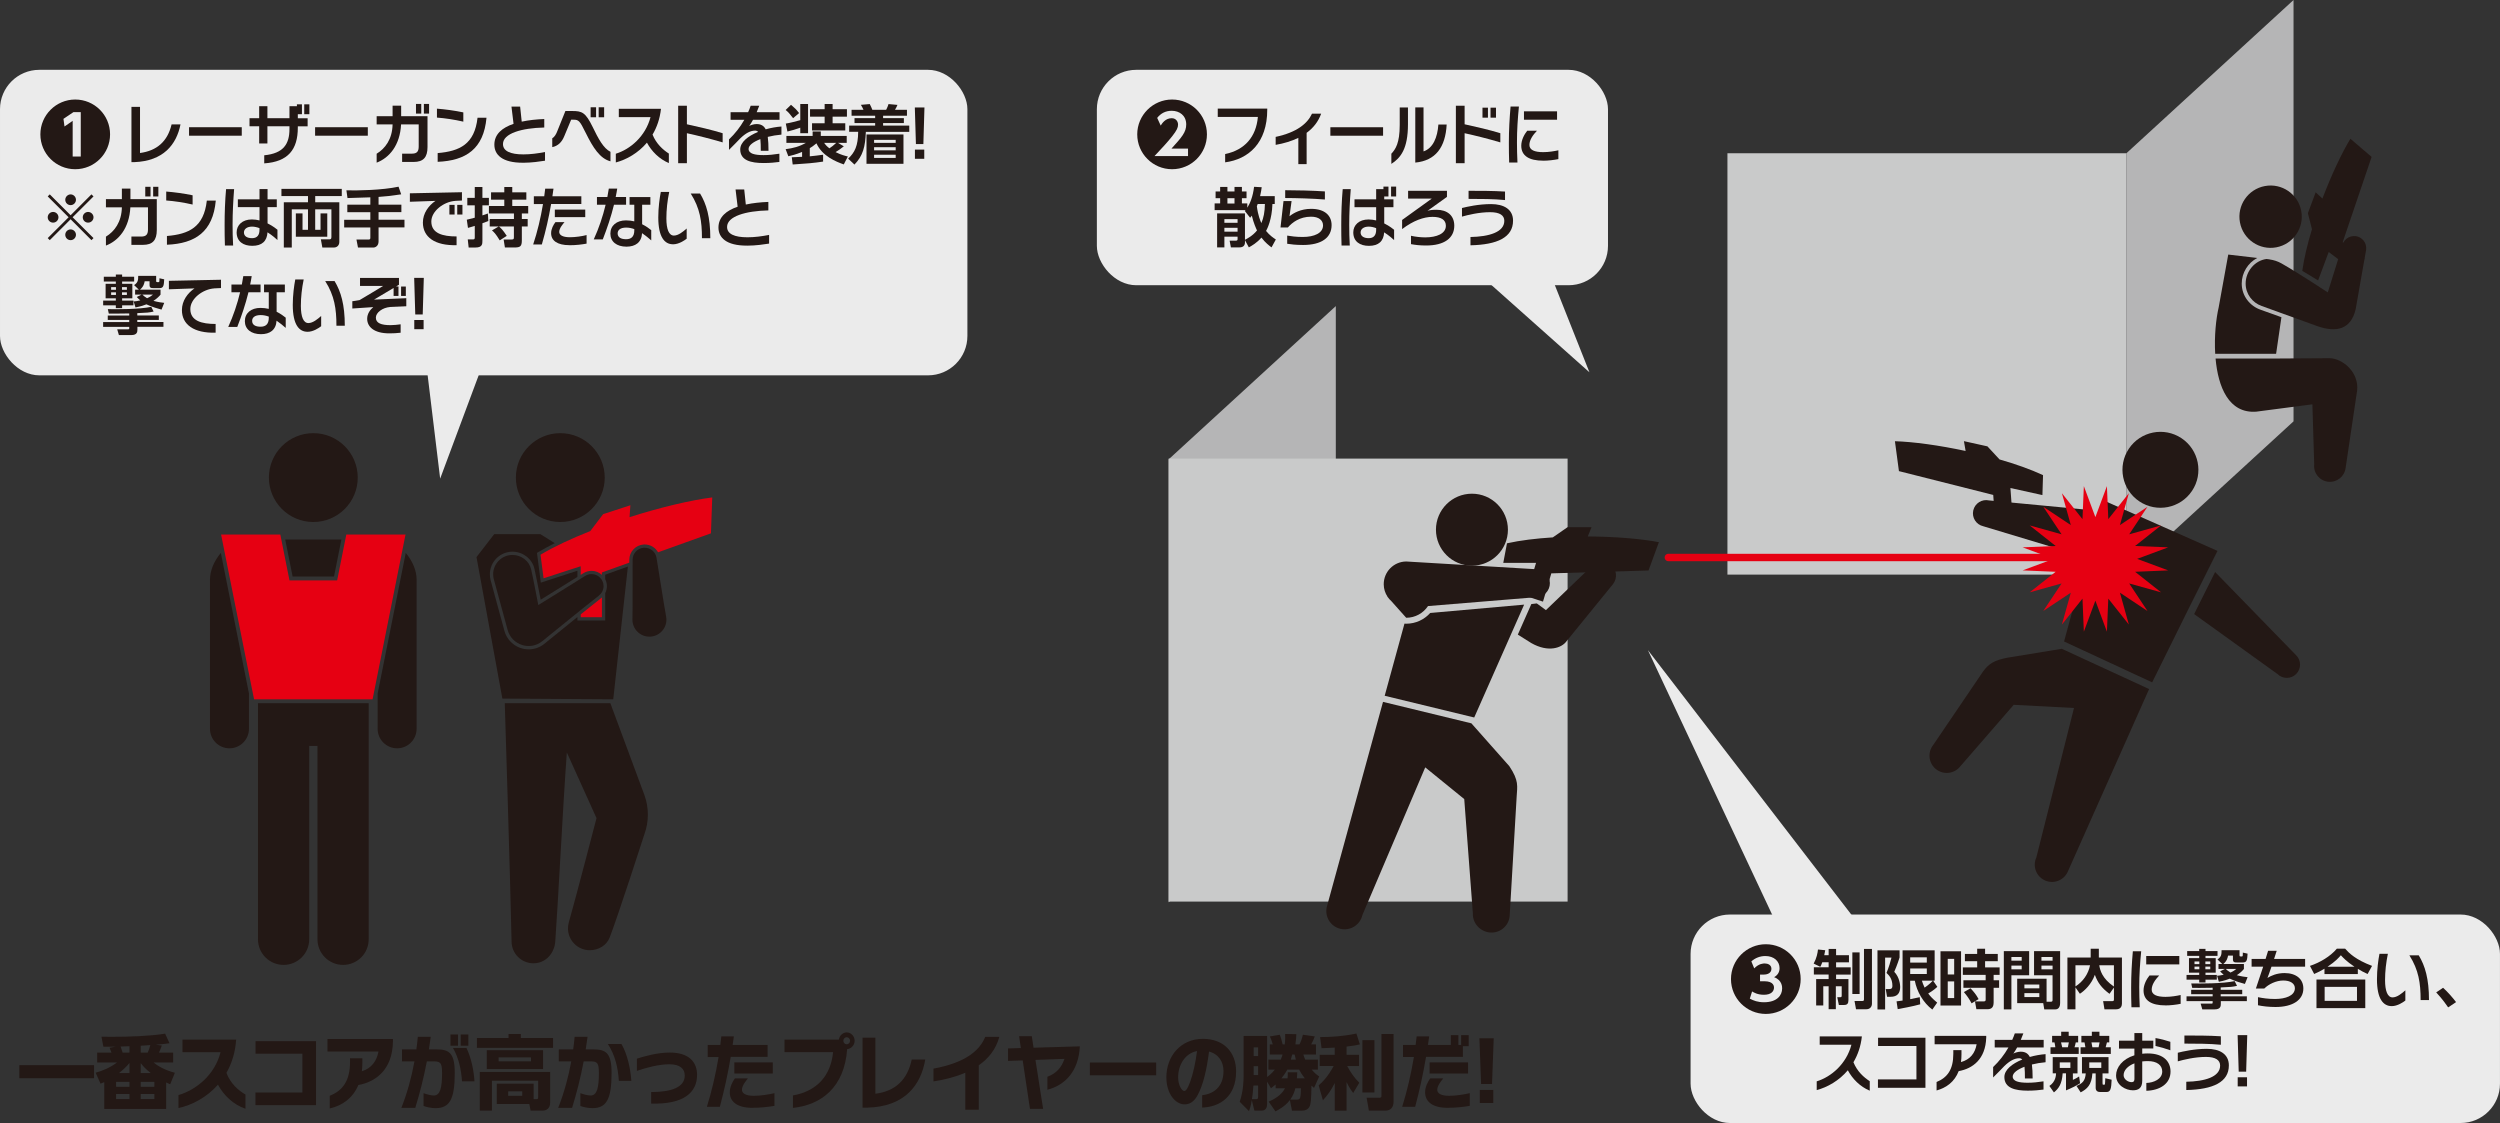 <?xml version="1.0" encoding="UTF-8"?><svg xmlns="http://www.w3.org/2000/svg" viewBox="0 0 1010.08 453.73"><rect x="0" y="0" width="1010.08" height="453.73" fill="#333333" stroke="none"/><defs><style>.cls-1{opacity:.9;}.cls-2{fill:#fff;}.cls-3{fill:#e60012;}.cls-4{isolation:isolate;}.cls-5{fill:#231815;}.cls-6{fill:#b5b5b6;}.cls-7{fill:#c9caca;}.cls-8{mix-blend-mode:multiply;}.cls-9{fill:none;stroke:#e60012;stroke-linecap:round;stroke-miterlimit:10;stroke-width:2.99px;}</style></defs><g class="cls-4"><g id="_レイヤー_2"><g id="elements"><g class="cls-1"><rect class="cls-2" x="0" y="28.21" width="390.86" height="123.44" rx="15.9" ry="15.9" transform="translate(390.86 179.86) rotate(-180)"/><polyline class="cls-2" points="169.43 123.98 177.84 193.38 204.67 121.38"/></g><path class="cls-5" d="M44.47,54.29c0,7.78-6.3,14.08-14.08,14.08s-14.08-6.3-14.08-14.08,6.36-14.08,14.08-14.08,14.08,6.21,14.08,14.08ZM25.64,48.02l.42,3.09,3.3-2.29v14.43h3.27v-17.94h-2.97l-4.01,2.7Z"/><path class="cls-5" d="M54.27,65.51h-1.16v-22.32h3.46v18.63c6.79-.91,11.13-4.65,12.76-11.56h3.6c-1.63,8.18-6.94,14.81-18.66,15.25Z"/><path class="cls-5" d="M76.38,54.83v-3.43h21.3v3.43h-21.3Z"/><path class="cls-5" d="M120.33,51.02v.52c0,8.96-3.99,13.82-13.57,14.47v-3.27c7.82-.75,10.19-4.6,10.19-10.6v-1.12h-8.91v6.94h-3.33v-6.94h-3.9v-3.25h3.9v-4.86h3.33v4.86h8.91v-4.86h3.01v-.75h2.03v3.98h-1.66v1.64h3.96v3.25h-3.96ZM122.92,46.13v-3.98h2.08v3.98h-2.08Z"/><path class="cls-5" d="M127.31,54.83v-3.43h21.3v3.43h-21.3Z"/><path class="cls-5" d="M167.12,65.43h-4.65v-3.35h3.94c2.04,0,2.76-.86,2.76-2.91v-8.91h-7.12c-.44,8.47-4.74,13.48-9.87,15.46v-3.61c3.43-2.08,6.32-5.87,6.44-11.85h-6.44v-3.3h6.44v-4.26h3.46v4.26h10.65v12.47c0,4.13-1.68,6-5.6,6ZM168.07,45.9v-3.92h2.13v3.92h-2.13ZM171.26,45.9v-3.92h2.1v3.92h-2.1Z"/><path class="cls-5" d="M176.54,47.51v-3.61c3.28.26,7.2.78,10.66,1.51v3.74c-3.5-.81-7.33-1.4-10.66-1.64ZM176.83,65.38v-3.53c8.9-.75,14.92-3.58,16.11-14.29h3.62c-1.13,12.55-8.24,17.35-19.73,17.82Z"/><path class="cls-5" d="M211.36,65.75c-8.51.05-11.62-3.27-11.62-7.3,0-4.29,3.23-6.88,7.75-8.42-.25-2.03-.84-6.96-.84-6.96h3.5s.37,3.79.64,6.08c2.86-.62,6.02-.94,9.11-1.06v3.43c-9.16.21-16.68,2.39-16.68,6.68,0,2.86,3.04,4.18,8.24,4.18,2.86,0,5.82-.39,8.74-.96v3.51c-2.2.34-5.28.81-8.84.83Z"/><path class="cls-5" d="M236.58,53.56c-2.34-4.81-2.81-5.2-4.91-5.2h-.91l-2.79,6.7c-.94,2.31-2.47,3.9-4.84,4.39v-3.58c.94-.55,1.58-1.64,2.1-3.04l3.21-7.98h2.71c4.02,0,5.4.52,8.3,6.44,2.28,4.73,4.39,8.68,7.2,10.05v3.84c-4.23-1.12-7-5.4-10.07-11.64ZM238.63,47.38v-4.03h2.21v4.03h-2.21ZM241.88,47.38v-4.03h2.21v4.03h-2.21Z"/><path class="cls-5" d="M261.38,57.64c-3.56,4.21-8.25,6.86-12.57,8v-3.53c5.83-1.79,11.98-6.99,14.02-14.78h-12.81v-3.38h17.04c-.44,4.05-1.68,7.53-3.41,10.44,1.51,3.72,4.17,6.1,6.59,7.66v3.84c-3.93-1.66-6.96-4.73-8.86-8.26Z"/><path class="cls-5" d="M277.53,53.82v12.13h-3.53v-23.22h3.53v7.48c4.99,1.09,9.8,2.21,14.44,3.61v3.71c-5.01-1.48-9.85-2.7-14.44-3.71Z"/><path class="cls-5" d="M310.2,55.3c.2,1.51.3,3.38.3,5.64h-3.12c0-1.87-.03-3.46-.17-4.73-2.84,1.09-4.76,2.49-4.76,3.97,0,1.92,2.52,2.49,6.05,2.49,2.05,0,4.13-.21,6.4-.57v3.33c-1.75.23-3.85.44-6.37.44-5.11,0-9.45-1.04-9.45-5.51,0-2.91,3.13-5.4,7.23-7.07-.32-.34-.72-.52-1.21-.52-1.9,0-3.85,1.04-6.04,3.17-1.01,1.01-2.64,2.81-4.52,4.6v-4.21c2.42-2.31,4.52-4.96,6.19-7.92h-5.55v-3.07h7.08c.39-.83.74-1.71,1.04-2.62h3.46c-.35.94-.69,1.82-1.04,2.62h9.24v3.07h-10.72c-.49.91-1.01,1.74-1.53,2.49.44-.29,1.85-.78,2.94-.78,1.78,0,2.96.65,3.71,2.13,2.1-.6,4.3-.99,6.37-1.14v3.27c-1.9.16-3.8.49-5.5.91Z"/><path class="cls-5" d="M319.91,63.54c1.38-.05,2.62-.08,4.16-.18v-1.97c-2.57,1.07-4.42,1.48-5.56,1.74l-1.09-2.86c3.07-.39,5.59-1.06,8.18-2.55h-7.87v-2.81h10.6v-1.79h3.3v1.79h10.47v2.81h-3.51l2.34,1.4c-1.17.91-1.97,1.53-3.33,2.34,2.31,1.14,3.95,1.53,4.96,1.77l-1.64,3.2c-3.07-1.07-8.73-3.33-11.04-8.52-1.12.96-1.95,1.51-2.7,1.95v3.3c1.77-.16,3.51-.39,5.38-.65v2.78c-4.05.6-6.31.78-12.29,1.17l-.36-2.91ZM319.59,42.34c1.87,1.61,2.03,1.77,3.27,3.35l-2.42,2.05c-1.43-1.87-1.95-2.44-3.01-3.3l2.16-2.1ZM323.34,51.59c-1.79.62-3.43,1.17-5.2,1.56l-.65-3.22c1.51-.21,4.13-.91,5.85-1.38v-6.52h3.14v11.79h-3.14v-2.23ZM333.18,42.03h3.22v2.08h5.79v3.04h-5.79v2.65h5.12v2.91h-13.43v-2.91h5.09v-2.65h-5.9v-3.04h5.9v-2.08ZM332.97,57.72c.34.52.91,1.25,2.13,2.21.96-.6,1.66-1.2,2.78-2.21h-4.91Z"/><path class="cls-5" d="M367.39,53.27h-17.56c-.23,6-1.14,9.64-4.6,13.22l-2.55-2.39c2.65-2.47,4-5.12,4.05-10.84h-3.64v-2.52h10.5v-1.02h-8.34v-2h8.34v-.96h-9.53v-2.41h4.81c-.31-.7-.39-.86-1.04-2l3.58-.31c.36.68.86,1.79,1.04,2.31h5.58c.49-.86.88-2.03.96-2.31l3.61.34c-.42.96-.47,1.12-.99,1.97h4.83v2.41h-9.64v.96h8.39v2h-8.39v1.02h10.57v2.52ZM365.03,66.19h-14.94v-11.87h14.94v11.87ZM361.89,56.5h-8.73v1.22h8.73v-1.22ZM361.89,59.46h-8.73v1.28h8.73v-1.28ZM361.89,62.52h-8.73v1.28h8.73v-1.28Z"/><path class="cls-5" d="M373.51,43.43l-.44,14.78h-3.01l-.44-14.78h3.9ZM369.66,60.45h3.77v3.71h-3.77v-3.71Z"/><path class="cls-5" d="M20.11,97.03l-.83-.83,8.44-8.42-8.44-8.42.83-.83,8.42,8.44,8.42-8.44.83.83-8.44,8.42,8.44,8.42-.83.83-8.42-8.44-8.42,8.44ZM23.62,87.79c0,1.17-.96,2.16-2.16,2.16s-2.18-.96-2.18-2.16.99-2.16,2.18-2.16,2.16.99,2.16,2.16ZM30.69,80.72c0,1.14-.94,2.16-2.16,2.16s-2.16-.99-2.16-2.16.99-2.18,2.16-2.18,2.16.99,2.16,2.18ZM30.69,94.85c0,1.17-.94,2.18-2.16,2.18s-2.16-.99-2.16-2.18.99-2.16,2.16-2.16,2.16.99,2.16,2.16ZM37.78,87.79c0,1.17-.96,2.16-2.18,2.16s-2.16-.96-2.16-2.16.99-2.16,2.16-2.16,2.18.99,2.18,2.16Z"/><path class="cls-5" d="M57.74,98.93h-4.65v-3.35h3.94c2.04,0,2.76-.86,2.76-2.91v-8.91h-7.12c-.44,8.47-4.74,13.48-9.87,15.46v-3.61c3.43-2.08,6.32-5.87,6.44-11.85h-6.44v-3.3h6.44v-4.26h3.46v4.26h10.65v12.47c0,4.13-1.68,6-5.6,6ZM58.69,79.39v-3.92h2.13v3.92h-2.13ZM61.88,79.39v-3.92h2.1v3.92h-2.1Z"/><path class="cls-5" d="M67.16,81v-3.61c3.28.26,7.2.78,10.66,1.51v3.74c-3.5-.81-7.33-1.4-10.66-1.64ZM67.45,98.88v-3.53c8.9-.75,14.92-3.58,16.11-14.29h3.62c-1.13,12.55-8.24,17.35-19.73,17.82Z"/><path class="cls-5" d="M93.97,90.88c0,2.68.05,5.38.22,8.31h-3.32c-.1-2.75-.12-5.51-.12-8.26,0-5.04.17-9.72.59-14.52h3.25c-.37,4.83-.62,9.48-.62,14.47ZM108.08,93.86c-.2,3.56-2.24,5.46-6.14,5.46-3.59,0-6.33-1.69-6.33-5.46,0-2.91,2.32-5.2,6.15-5.2,1.09,0,2.13.16,3.09.39v-5.35h-8.75v-3.17h8.75v-4.13h3.25v4.13h3.73v3.17h-3.73v6.55c2.17,1.06,3.68,2.31,4,2.57v4.16c-.49-.47-2.05-1.87-4.02-3.12ZM104.85,92.18c-1.01-.39-2.05-.62-3.02-.62-2.03,0-3.27.99-3.27,2.36,0,1.61,1.44,2.31,3.29,2.31,2.03,0,2.99-1.22,2.99-3.33v-.73Z"/><path class="cls-5" d="M113.72,76.3h24.37v2.93h-10.73v2.5h9.74v16.05c0,1.14-.75,2.23-2.18,2.23h-4.68l-.6-3.3h3.43c.52,0,.83-.18.83-.91v-11.22h-6.55v8.26h2.16v-6.63h2.72v9.43h-12.7v-9.43h2.7v6.63h2.21v-8.26h-6.55v15.43h-3.22v-18.29h9.77v-2.5h-10.73v-2.93Z"/><path class="cls-5" d="M149.62,79.73c-1.33.03-7.77.26-9.22.29l-.44-3.11c4.65.1,14.39-.05,21.07-1.48l1.06,3.09c-3.74.57-6.42.88-9.14,1.04v3.12h9.22v3.04h-9.22v3.07h10.47v3.09h-10.47v5.67c0,1.82-1.27,2.47-2.13,2.47h-6.18l-.62-3.24h4.83c.31,0,.78,0,.78-.6v-4.29h-10.57v-3.09h10.57v-3.07h-9.3v-3.04h9.3v-2.94Z"/><path class="cls-5" d="M183.97,81.16c-4.66.31-9.7,4.11-9.7,8.34,0,4.81,4.61,6.03,10.2,6.03v3.53c-8.82.23-13.61-3.3-13.61-9.14,0-3.79,2.32-6.88,5.08-8.76l-10.34.36v-3.42l21.04-.44v3.36l-2.68.13ZM181.57,86.69v-3.92h2.1v3.92h-2.1ZM184.74,86.69v-3.92h2.1v3.92h-2.1Z"/><path class="cls-5" d="M188.6,88.77c.94-.21,1.82-.42,3.22-.81v-5.01h-3.01v-3.01h3.01v-4.39h3.09v4.39h2.62v3.01h-2.62v4.08c.83-.26,1.38-.47,2.21-.78l.18,3.04c-.65.26-1.09.44-2.39.91v7.02c0,1.32,0,2.78-2.78,2.78h-2.78l-.36-3.27h1.95c.7,0,.88-.08.88-.81v-4.65c-1.09.36-1.84.57-2.75.81l-.47-3.3ZM201.62,91.5c.86.78,1.56,1.4,3.12,3.8l-2.83,1.82c-1.64-2.73-2.47-3.46-3.14-4.03l2.73-1.59h-3.64v-3.01h9.79v-2.24h-10.11v-3.01h6.21v-2.58h-5.35v-2.96h5.35v-2.16h3.22v2.16h5.69v2.96h-5.69v2.58h6.44v3.01h-2.57v2.24h2.36v3.01h-2.36v5.56c0,2.41-.57,2.93-2.94,2.93h-3.9l-.52-3.22h3.14c.91,0,1.01-.21,1.01-.94v-4.34h-6.03Z"/><path class="cls-5" d="M222.67,82.43c-.99,5.74-2.12,10.65-3.75,16.34h-3.5c1.7-5.14,3.01-10.57,3.97-16.31h-3.7v-3.17h4.2c.15-1.01.27-2.03.39-3.07h3.35c-.15,1.06-.29,2.08-.44,3.07h11.69v3.14h-12.21ZM230.04,99.06c-4.88,0-7.37-1.87-7.37-4.83,0-1.79.93-3.4,1.75-4.49h3.67c-.59.68-2.15,2.47-2.15,3.95,0,1.19,1.26,2.16,4.27,2.16,2.27,0,4.91-.39,6.79-.88v3.46c-1.83.34-4.15.65-6.96.65ZM224.17,87.73v-3.04h12.29v3.04h-12.29Z"/><path class="cls-5" d="M248.07,82.72c-1.21,4.96-2.79,9.53-4.52,14h-3.65c2.07-4.52,3.68-9.33,4.79-14h-3.5v-3.12h4.2c.22-1.14.42-2.29.59-3.4h3.4c-.17,1.17-.39,2.29-.62,3.4h4.2v3.12h-4.89ZM259.42,94.2c-.22,3.77-2.72,5.46-6.31,5.46-3.96,0-6.5-2.03-6.5-5.27s2.52-5.35,6.3-5.35c1.21,0,2.35.16,3.36.39v-6.7h-1.91v-3.12h8.41v3.12h-3.33v7.87c1.65.81,2.89,1.77,3.68,2.39v4.13c-1.06-.94-2.32-1.97-3.7-2.91ZM256.28,92.57c-1.06-.39-2.15-.62-3.27-.62-2.45,0-3.46,1.04-3.46,2.34,0,1.69,1.46,2.36,3.39,2.36,2.05,0,3.34-.96,3.34-3.61v-.47Z"/><path class="cls-5" d="M271.91,98.7c-3.35,0-5.94-2.83-5.94-10.83,0-3.95.52-7.79,1.01-10.31h3.4c-.74,3.58-1.14,7.14-1.14,10.68,0,4.36,1.01,6.94,3.04,6.94,1.83,0,3.8-1.66,5.16-2.86v4.13c-.91.7-3.18,2.26-5.53,2.26ZM283.61,96.25c0-6.83-.79-12.16-4.54-18.06h3.78c2.56,4.21,4.14,9.48,4.14,18.06h-3.38Z"/><path class="cls-5" d="M301.9,99.24c-8.51.05-11.62-3.27-11.62-7.3,0-4.29,3.23-6.88,7.75-8.42-.25-2.03-.84-6.96-.84-6.96h3.5s.37,3.79.64,6.08c2.86-.62,6.02-.94,9.11-1.06v3.43c-9.16.21-16.68,2.39-16.68,6.68,0,2.86,3.04,4.18,8.24,4.18,2.86,0,5.82-.39,8.74-.96v3.51c-2.2.34-5.28.81-8.84.83Z"/><path class="cls-5" d="M62.07,125.87c-1.97.44-2.44.47-6.6.65v.94h8.7v1.79h-8.7v.86h10.57v1.94h-10.52v1.12c0,.86-.08,2.21-2.47,2.21h-5.01l-.68-2.33h4.26c.6,0,.6-.05.6-.55v-.44h-10.55v-1.94h10.55v-.86h-8.68v-1.79h8.68v-.83c-5.38.08-5.97.08-8.26.05l-.39-1.79c3.51.08,12.94.1,17.54-.94l.96,1.92ZM46.8,110.93h2.54v.88h4.86v1.95h-4.86v.91h4.13v5.87h-4.13v.91h4.57v1.92h-4.57v1.12h-2.54v-1.12h-5.12v-1.92h5.12v-.91h-4.13v-5.87h4.13v-.91h-4.86v-1.95h4.86v-.88ZM44.9,116.02v1.07h1.95v-1.07h-1.95ZM44.9,118.1v1.07h1.95v-1.07h-1.95ZM49.29,116.02v1.07h1.98v-1.07h-1.98ZM49.29,118.1v1.07h1.98v-1.07h-1.98ZM64.85,119.06c-.57.68-1.3,1.48-2.86,2.5,1.95.52,3.3.7,4.36.8l-1.09,2.73c-1.27-.34-3.89-1.07-6.1-2.13-.96.39-2.16.81-4.42,1.25l-.73-2.42c.67-.05,1.48-.13,2.68-.42-.86-.73-1.12-1.01-1.43-1.38l1.95-.96h-2.62v-2h1.51l-1.92-1.84c1.51-.99,1.66-1.9,1.66-3.72h7.25v2c0,.52.1.52.94.52.39,0,.39-.16.39-1.56l1.92.42c-.13,2.36-.21,3.56-1.84,3.56h-2.47c-1.04,0-1.61-.1-1.61-1.33v-1.43h-1.97c-.13.75-.42,2.17-1.9,3.38h8.31v2.03ZM57.52,119.04c.42.39.83.81,1.9,1.46,1.35-.6,1.84-1.04,2.36-1.46h-4.26Z"/><path class="cls-5" d="M86.6,116.52c-4.66.31-9.7,4.11-9.7,8.34,0,4.81,4.62,6.03,10.22,6.03v3.53c-8.83.23-13.62-3.3-13.62-9.14,0-3.79,2.32-6.88,5.08-8.76l-10.34.36v-3.42l21.05-.44v3.36l-2.69.13Z"/><path class="cls-5" d="M100.39,118.08c-1.21,4.96-2.79,9.53-4.52,14h-3.65c2.07-4.52,3.68-9.33,4.79-14h-3.5v-3.12h4.2c.22-1.14.42-2.29.59-3.4h3.4c-.17,1.17-.39,2.29-.62,3.4h4.2v3.12h-4.89ZM111.74,129.56c-.22,3.77-2.72,5.46-6.31,5.46-3.96,0-6.5-2.03-6.5-5.27s2.52-5.35,6.3-5.35c1.21,0,2.35.16,3.36.39v-6.7h-1.91v-3.12h8.41v3.12h-3.33v7.87c1.65.81,2.89,1.77,3.68,2.39v4.13c-1.06-.94-2.32-1.97-3.7-2.91ZM108.6,127.92c-1.06-.39-2.15-.62-3.27-.62-2.45,0-3.46,1.04-3.46,2.34,0,1.69,1.46,2.36,3.39,2.36,2.05,0,3.34-.96,3.34-3.61v-.47Z"/><path class="cls-5" d="M124.23,134.05c-3.35,0-5.94-2.83-5.94-10.83,0-3.95.52-7.79,1.01-10.31h3.4c-.74,3.58-1.14,7.14-1.14,10.68,0,4.36,1.01,6.94,3.04,6.94,1.83,0,3.8-1.66,5.16-2.86v4.13c-.91.7-3.18,2.26-5.53,2.26ZM135.93,131.61c0-6.83-.79-12.16-4.54-18.06h3.78c2.56,4.21,4.14,9.48,4.14,18.06h-3.38Z"/><path class="cls-5" d="M157.6,124.04c-3.04.26-5.74,2.23-5.74,4.3,0,2.23,2.2,3.03,5.91,3.03,1.36,0,2.79-.16,4.1-.34v3.4c-1.56.18-2.99.26-4.55.26-6.38,0-8.97-2.78-8.97-5.89,0-2.07,1.21-3.66,2.47-4.72l-8.47.57v-2.94s2.69-.37,2.94-.47c1.8-1.02,9.53-5.72,9.53-5.72h-9.36v-3.22h15.74v2.75l-1.19.7h.99v3.82h-1.97v-3.22l-7.9,4.7,13.03-.57v3.26l-6.57.29ZM162.05,119.58v-3.82h1.92v3.82h-1.92Z"/><path class="cls-5" d="M171.23,112.28l-.44,14.78h-3.01l-.44-14.78h3.9ZM167.38,129.3h3.77v3.71h-3.77v-3.71Z"/><g class="cls-1"><rect class="cls-2" x="443.17" y="28.21" width="206.51" height="87.03" rx="15.9" ry="15.9" transform="translate(1092.85 143.45) rotate(-180)"/><polyline class="cls-2" points="596.88 110.08 642.19 150.43 625.41 108.15"/></g><path class="cls-5" d="M487.64,54.29c0,7.78-6.3,14.08-14.08,14.08s-14.08-6.3-14.08-14.08,6.36-14.08,14.08-14.08,14.08,6.21,14.08,14.08ZM473.3,60.05c4.19-4.63,5.97-6.62,5.97-9.77,0-3.62-2.73-5.52-5.85-5.52-2.41,0-4.4.98-5.88,2.88l1.42,3.09c.59-.92,1.9-2.97,4.46-2.97,1.72,0,2.55,1.37,2.55,2.58s-.48,2.29-2.35,4.69c-1.93,2.44-4.07,4.72-7.16,8.02h13.54v-3h-6.71Z"/><path class="cls-5" d="M495,65.59v-3.35c7.92-1.64,12.53-6.96,13.22-14.99h-16.21v-3.38h20v.44c0,13.46-7.57,20.03-17.02,21.28Z"/><path class="cls-5" d="M527.92,53.67v12.65h-3.35v-10.62c-2.74,1.32-5.85,2.26-9.16,2.83v-3.22c8.59-1.84,12.83-5.38,14.68-9.38h3.7c-1.16,3.25-3.21,5.79-5.87,7.74Z"/><path class="cls-5" d="M537.51,54.84v-3.43h21.3v3.43h-21.3Z"/><path class="cls-5" d="M562.15,66.21v-4.1c1.7-1.82,3.38-4.29,3.38-11.61v-7.07h3.33v6.81c0,9.82-2.91,13.53-6.71,15.98ZM571.82,65.69v-22.29h3.33v17.77c3.85-1.3,5.63-5.61,6-10.86h3.35c-.49,9.22-4.49,14.6-12.68,15.38Z"/><path class="cls-5" d="M591.75,53.82v12.13h-3.53v-23.22h3.53v7.48c4.98,1.09,9.8,2.21,14.43,3.61v3.71c-5-1.48-9.84-2.7-14.43-3.71ZM598.97,47.54v-4.03h2.21v4.03h-2.21ZM602.22,47.54v-4.03h2.21v4.03h-2.21Z"/><path class="cls-5" d="M612.9,57.54c0,2.55.07,5.22.2,8.13h-3.35c-.1-2.7-.12-5.38-.12-8.03,0-5.04.27-9.79.69-14.6h3.37c-.47,4.86-.79,9.56-.79,14.5ZM623.52,64.92c-5.7,0-8.88-1.95-8.88-6.05,0-2.39,1.3-4.68,2.41-6.05h3.92c-1.63,1.74-3.04,3.71-3.04,5.74s2.05,2.91,5.58,2.91c2.22,0,4.52-.39,6.12-.75v3.56c-1.75.36-4.15.65-6.12.65ZM615.73,48.37v-3.4h13.37v3.4h-13.37Z"/><path class="cls-5" d="M503.01,96.88c.81-.42,3.14-1.61,4.86-3.77-.42-.91-1.35-2.91-2.1-5.98-.21.29-.31.44-.68.86l-2.13-2.75c.18-.18.21-.23.29-.34h-12.5v-2.72h2.23v-2.11h-1.84v-2.7h1.84v-1.84h2.94v1.84h2.86v-1.84h2.99v1.84h1.87v2.7h-1.87v2.11h2.18v1.74c1.14-1.76,2.29-4.6,2.73-8.44l3.09.16c-.13.91-.26,1.95-.65,3.61h5.92v3.17h-.94c-.18,6.29-2.08,10-2.57,10.89,1.46,1.79,2.91,2.78,3.95,3.45l-1.74,3.19c-.88-.65-2.54-1.89-4.08-3.95-1.9,2.18-3.87,3.27-5.09,3.95l-1.56-2.91v.83c0,1.53-.94,2.08-2.21,2.08h-3.48l-.52-2.72h2.44c.49,0,.78-.05.78-.62v-.99h-5.33v4.34h-2.94v-13.74h11.25v10.68ZM494.69,88.54v1.48h5.33v-1.48h-5.33ZM494.69,92.05v1.56h5.33v-1.56h-5.33ZM495.92,80.07v2.16h2.86v-2.16h-2.86ZM508.15,82.41c-.16.44-.23.65-.34.91.44,3.66,1.43,5.97,1.82,6.81.91-2.13,1.38-4.47,1.43-7.72h-2.91Z"/><path class="cls-5" d="M526.49,98.98c-3.04,0-4.91-.26-6.42-.49v-3.3c1.58.26,3.5.55,6.29.55,4.66,0,8.19-1.56,8.19-4.68,0-2-1.63-3.51-4.84-3.51-4.59,0-7.65,2.36-9.35,4.34h-2.99l1.21-10.65h3.26l-.84,6.13c1.6-1.3,4.59-2.99,8.74-2.99,5.68,0,8.27,2.86,8.27,6.57,0,5.07-4.07,8.03-11.53,8.03ZM519.26,80.02v-3.17c4.54,0,11.18.16,16.04.49v3.27c-4.76-.39-11.82-.6-16.04-.6Z"/><path class="cls-5" d="M545.13,90.88c0,2.68.05,5.38.22,8.31h-3.32c-.1-2.75-.12-5.51-.12-8.26,0-5.04.17-9.72.59-14.52h3.25c-.37,4.83-.62,9.48-.62,14.47ZM559.24,93.87c-.2,3.56-2.24,5.46-6.14,5.46-3.59,0-6.33-1.69-6.33-5.46,0-2.91,2.32-5.2,6.15-5.2,1.09,0,2.13.16,3.09.39v-5.35h-8.75v-3.17h8.75v-4.13h2.94v-1.01h2.03v3.98h-1.71v1.17h3.72v3.17h-3.72v6.55c2.17,1.06,3.67,2.31,3.99,2.57v4.16c-.5-.47-2.05-1.87-4.02-3.12ZM556.02,92.18c-1.01-.39-2.05-.62-3.02-.62-2.03,0-3.27.99-3.27,2.36,0,1.61,1.44,2.31,3.29,2.31,2.03,0,2.99-1.22,2.99-3.33v-.73ZM562.04,79.37v-3.98h2.05v3.98h-2.05Z"/><path class="cls-5" d="M576.21,99.19c-2.59,0-4.39-.23-6.12-.55v-3.38c1.83.42,4,.65,5.75.65,4.66,0,8.34-1.53,8.34-4.68,0-2.42-1.9-3.61-5.41-3.61s-7.75,1.51-12.27,4.94v-3.69l11.97-8.62h-9.55v-3.17h15.7v2.47l-7.87,5.64c.79-.26,1.85-.44,3.63-.44,4.34,0,7.2,2.29,7.2,6.44,0,5.01-4.04,8-11.37,8Z"/><path class="cls-5" d="M594.12,99.11v-3.35c7.4-.13,13.67-1.92,13.67-6.52,0-2.21-1.78-3.51-5.75-3.51-4.49,0-9.03,1.14-11.35,1.79v-3.48c2.12-.52,6.64-1.58,11.77-1.58s8.86,2.1,8.86,6.7c0,6.73-6.32,9.72-17.21,9.95ZM593.35,80.36v-3.27c4.39,0,10.09,0,14.73.31v3.43c-4.47-.44-9.75-.47-14.73-.47Z"/><g class="cls-1"><rect class="cls-2" x="683.06" y="369.5" width="327.02" height="84.23" rx="15.9" ry="15.9" transform="translate(1693.13 823.23) rotate(-180)"/><polyline class="cls-2" points="749.88 371.97 665.8 262.67 718.01 373.82"/></g><path class="cls-5" d="M727.53,395.58c0,7.78-6.3,14.08-14.08,14.08s-14.08-6.3-14.08-14.08,6.36-14.08,14.08-14.08,14.08,6.21,14.08,14.08ZM706.97,403.48c1.57.83,3.24,1.46,5.76,1.46,5.2,0,7.31-2.76,7.31-5.58,0-.59,0-3.36-3.24-4.54,2.08-1.16,2.2-2.97,2.2-3.65,0-2.73-2.17-4.9-5.76-4.9-2.08,0-4.1.77-5.64,2.17l1.16,2.82c1.9-1.99,3.77-1.99,4.25-1.99,1.22,0,2.7.56,2.7,2.17s-1.46,2.32-3.03,2.32h-1.57v2.7h1.78c3.83,0,3.86,2.17,3.86,2.55,0,1.4-1.01,2.91-4.07,2.91-2.64,0-4.19-.98-4.78-1.34l-.92,2.91Z"/><path class="cls-5" d="M736.25,388.8c-.29.86-.54,1.35-.8,1.82l-2.67-1.3c1.2-2.18,1.61-4.31,1.74-5.69l2.93.29c-.1.57-.21,1.14-.39,2h1.77v-2.52h3.01v2.52h5.2v2.88h-5.2v2.03h5.9v2.93h-5.9v1.82h4.99v8.44c0,1.38-.42,2.02-1.74,2.02h-2.13l-.65-3.14h1.28c.44,0,.52-.26.52-.68v-3.74h-2.37v9.27h-2.91v-9.27h-2.16v7.77h-2.88v-10.68h5.04v-1.82h-5.97v-2.93h5.97v-2.03h-2.57ZM748.41,384.8h2.93v16.81h-2.93v-16.81ZM753.11,383.4h3.22v22.11c0,1.22-.78,2.26-2.26,2.26h-4.18l-.6-3.33h3.09c.55,0,.73-.13.73-.73v-20.31Z"/><path class="cls-5" d="M758.56,383.97h8.93v2.88c-.86,2.81-1.87,5.12-2.15,5.79,2.18,2.26,2.39,5.35,2.39,6.1,0,2.47-1.06,4-3.89,4h-1.4l-.55-3.12h1.14c1.01,0,1.56-.13,1.56-1.35,0-2.99-1.56-4.39-2.39-5.17.99-2.36,1.67-4.73,2.03-6.21h-2.58v20.96h-3.09v-23.9ZM766.28,404.57c.67-.05.93-.08,2.42-.31v-20.29h12.96v12.26h-.62l1.71,2.49c-1.58,1.48-3.32,2.47-3.69,2.68.75,1.01,1.63,2.03,3.63,3.69l-1.97,2.81c-3.64-2.73-6.26-7.27-7.07-11.66h-1.87v7.46c.34-.08,3.77-.78,3.87-.81l.18,2.88c-2.91.83-8.06,1.77-9.09,1.95l-.47-3.14ZM771.78,386.8v2.13h6.71v-2.13h-6.71ZM771.78,391.3v2.23h6.71v-2.23h-6.71ZM776.51,396.23c.26.81.52,1.61,1.09,2.81.13-.1,1.95-1.3,3.32-2.81h-4.42Z"/><path class="cls-5" d="M792.33,384.34v21.93h-8.31v-21.93h8.31ZM789.55,387.4h-2.6v6.31h2.6v-6.31ZM789.55,396.52h-2.6v6.73h2.6v-6.73ZM805.48,405.09c0,1.69-.67,2.67-2.49,2.67h-4.47l-.57-3.17h3.64c.44,0,.68-.21.68-.65v-4.83h-8.99v-3.06h8.99v-2.16h-9.22v-3.04h5.79v-2.5h-4.96v-2.93h4.96v-2.1h3.2v2.1h5.12v2.93h-5.12v2.5h5.87v3.04h-2.42v2.16h2.21v3.06h-2.21v5.98ZM796.59,405.38c-1.04-1.87-1.58-2.7-3.12-4.55l2.68-1.53c1.3,1.38,2.21,2.44,3.27,4.37l-2.83,1.71Z"/><path class="cls-5" d="M809.61,384.29h10.23v9.74h-7.17v13.79h-3.06v-23.53ZM812.67,386.67v1.48h4.16v-1.48h-4.16ZM812.67,390.13v1.51h4.16v-1.51h-4.16ZM826.88,404.73h1.77c.62,0,.65-.39.65-.75v-9.95h-7.48v-9.74h10.54v20.94c0,.94-.26,2.6-1.97,2.6h-4.44l-.42-2.52h-10.52v-9.87h11.87v9.3ZM817.92,397.79v1.54h6.03v-1.54h-6.03ZM817.92,401.25v1.61h6.03v-1.61h-6.03ZM824.81,386.67v1.48h4.5v-1.48h-4.5ZM824.81,390.13v1.51h4.5v-1.51h-4.5Z"/><path class="cls-5" d="M838.55,398.96v8.83h-3.25v-20.91h9.4v-3.56h3.3v3.56h9.33v18.57c0,.68-.21,2.34-2.31,2.34h-4.75l-.54-3.3h3.69c.39,0,.68-.1.68-.62v-4.88l-1.79,2.55c-3.14-2.31-4.81-4.55-5.92-7.69-1.33,3.77-4.18,6.47-6.05,7.66l-1.77-2.55ZM838.55,390v8.55c3.04-1.92,5.2-5.01,5.9-8.55h-5.9ZM854.09,390h-5.92c.31,1.95,1.14,5.35,5.92,8.6v-8.6Z"/><path class="cls-5" d="M864.32,398.83c0,2.55.07,5.22.2,8.13h-3.35c-.1-2.7-.12-5.38-.12-8.03,0-5.04.27-9.79.69-14.6h3.37c-.47,4.86-.79,9.56-.79,14.5ZM874.94,406.21c-5.7,0-8.88-1.95-8.88-6.05,0-2.39,1.3-4.68,2.41-6.05h3.92c-1.63,1.74-3.04,3.71-3.04,5.74s2.05,2.91,5.58,2.91c2.22,0,4.52-.39,6.12-.75v3.56c-1.75.36-4.15.65-6.12.65ZM867.14,389.66v-3.4h13.37v3.4h-13.37Z"/><path class="cls-5" d="M903.83,398.31c-1.97.44-2.44.47-6.6.65v.94h8.7v1.79h-8.7v.86h10.57v1.94h-10.52v1.12c0,.86-.08,2.21-2.47,2.21h-5.01l-.68-2.33h4.26c.6,0,.6-.05.6-.55v-.44h-10.55v-1.94h10.55v-.86h-8.68v-1.79h8.68v-.83c-5.38.08-5.97.08-8.26.05l-.39-1.79c3.51.08,12.94.1,17.54-.94l.96,1.92ZM888.55,383.38h2.54v.88h4.86v1.95h-4.86v.91h4.13v5.87h-4.13v.91h4.57v1.92h-4.57v1.12h-2.54v-1.12h-5.12v-1.92h5.12v-.91h-4.13v-5.87h4.13v-.91h-4.86v-1.95h4.86v-.88ZM886.65,388.46v1.07h1.95v-1.07h-1.95ZM886.65,390.54v1.07h1.95v-1.07h-1.95ZM891.04,388.46v1.07h1.98v-1.07h-1.98ZM891.04,390.54v1.07h1.98v-1.07h-1.98ZM906.6,391.51c-.57.68-1.3,1.48-2.86,2.5,1.95.52,3.3.7,4.36.8l-1.09,2.73c-1.27-.34-3.89-1.07-6.1-2.13-.96.39-2.16.81-4.42,1.25l-.73-2.42c.67-.05,1.48-.13,2.68-.42-.86-.73-1.12-1.01-1.43-1.38l1.95-.96h-2.62v-2h1.51l-1.92-1.84c1.51-.99,1.66-1.9,1.66-3.72h7.25v2c0,.52.1.52.94.52.39,0,.39-.16.39-1.56l1.92.42c-.13,2.36-.21,3.56-1.84,3.56h-2.47c-1.04,0-1.61-.1-1.61-1.33v-1.43h-1.97c-.13.75-.42,2.17-1.9,3.38h8.31v2.03ZM899.28,391.48c.42.39.83.81,1.9,1.46,1.35-.6,1.84-1.04,2.36-1.46h-4.26Z"/><path class="cls-5" d="M917.75,390.57c-.76,2.23-1.46,4.23-1.63,4.55,1.46-.91,3.8-1.97,6.91-1.97,4.69,0,7.6,2.42,7.6,6.23,0,4.68-4.32,7.48-11.25,7.48-2.71,0-5.26-.31-7.08-.7v-3.27c1.88.39,4.12.73,6.89.73,4.24,0,8.02-1.33,8.02-4.34,0-1.9-1.8-3.12-4.71-3.12s-5.95,1.53-7.67,3.25h-3.38c.4-1.09,1.73-5.14,2.94-8.83h-4.67v-3.14h5.65c.49-1.56.86-2.78,1.01-3.27h3.48c-.15.55-.57,1.79-1.06,3.27h12.54v3.14h-13.57Z"/><path class="cls-5" d="M956.59,393.53c-1.61-.73-2.57-1.25-3.95-2.08v2.1h-13.48v-2.16c-1.46.86-2.42,1.38-4.16,2.13l-1.71-3.27c4-1.33,8.21-3.79,10.88-6.96h3.33c1.61,1.82,4.23,4.44,10.88,6.96l-1.79,3.27ZM955.65,395.77v11.56h-19.72v-11.56h19.72ZM952.3,398.73h-13.07v5.66h13.07v-5.66ZM951.29,390.6c-3.3-2.21-4.68-3.74-5.51-4.65-.78.91-2.08,2.44-5.38,4.65h10.88Z"/><path class="cls-5" d="M966.31,406.5c-3.35,0-5.94-2.83-5.94-10.83,0-3.95.52-7.79,1.01-10.31h3.4c-.74,3.58-1.14,7.14-1.14,10.68,0,4.36,1.01,6.94,3.04,6.94,1.83,0,3.8-1.66,5.16-2.86v4.13c-.91.7-3.18,2.26-5.53,2.26ZM978.01,404.05c0-6.83-.79-12.16-4.54-18.06h3.78c2.56,4.21,4.14,9.48,4.14,18.06h-3.38Z"/><path class="cls-5" d="M989.13,407.01c-.52-.75-2.18-3.22-4.83-6.05l2.78-1.87c1.77,1.56,4.03,4.16,5.25,5.79l-3.2,2.13Z"/><path class="cls-5" d="M746.58,432.43c-3.56,4.21-8.25,6.86-12.57,8v-3.53c5.83-1.79,11.98-6.99,14.02-14.78h-12.81v-3.38h17.04c-.44,4.05-1.68,7.53-3.41,10.44,1.51,3.72,4.17,6.1,6.59,7.66v3.84c-3.93-1.66-6.96-4.73-8.86-8.26Z"/><path class="cls-5" d="M758.75,439.5v-3.4h15.55v-13.48h-15.5v-3.35h19.14v20.24h-19.18Z"/><path class="cls-5" d="M791.37,432.77c-1.65,4.29-4.93,6.7-8.93,7.82v-3.43c4.34-1.77,6.76-5.01,6.76-11.35v-1.51h3.3v1.69c0,1.12-.07,2.16-.2,3.12,3.68-1.01,5.7-3.56,6.32-7.2h-16.97v-3.38h20.85v.68c-.27,8.78-5.5,12.55-11.13,13.56Z"/><path class="cls-5" d="M820.95,430.09c.2,1.51.3,3.38.3,5.64h-3.12c0-1.87-.03-3.46-.17-4.73-2.84,1.09-4.76,2.49-4.76,3.97,0,1.92,2.52,2.49,6.05,2.49,2.05,0,4.13-.21,6.4-.57v3.33c-1.75.23-3.85.44-6.37.44-5.11,0-9.45-1.04-9.45-5.51,0-2.91,3.13-5.4,7.23-7.07-.32-.34-.72-.52-1.21-.52-1.9,0-3.85,1.04-6.04,3.17-1.01,1.01-2.64,2.81-4.52,4.6v-4.21c2.42-2.31,4.52-4.96,6.19-7.92h-5.55v-3.07h7.08c.39-.83.74-1.71,1.04-2.62h3.46c-.35.94-.69,1.82-1.04,2.62h9.24v3.07h-10.72c-.49.91-1.01,1.74-1.53,2.49.44-.29,1.85-.78,2.94-.78,1.78,0,2.96.65,3.71,2.13,2.1-.6,4.3-.99,6.37-1.14v3.27c-1.9.16-3.8.49-5.5.91Z"/><path class="cls-5" d="M829.36,427.11h10.02v6.57h-1.87v2.62c1.07-.44,2.08-1.09,2.52-1.38l.39,2.75c-1.56,1.01-3.84,2.13-5.69,2.88v-6.88h-1.35c-.29,4.31-1.58,6.1-3.53,7.69l-1.84-2.6c2.57-1.69,2.68-4.34,2.7-5.09h-1.35v-6.57ZM832.78,416.85h3.04v1.66h3.82v2.65h-.96c-.26,1.15-.29,1.27-.52,1.98h1.71v2.67h-11.4v-2.67h1.95c-.08-.65-.18-1.3-.34-1.98h-.96v-2.65h3.66v-1.66ZM832.21,429.23v2.26h4.29v-2.26h-4.29ZM832.73,421.16c.05.31.42,1.69.47,1.98h2.29c.13-.49.34-1.67.39-1.98h-3.14ZM849.49,433.68v3.93c0,.44.03.65.31.65.52,0,.6,0,.67-.26.05-.16.13-1.92.13-2.36l2.57.6c-.13,3.66-.47,4.96-2.03,4.96h-2.68c-.75,0-1.74-.31-1.74-1.66v-5.85h-1.33c-.29,4.71-2.18,6.31-4.73,7.66l-1.69-2.59c2.39-.99,3.53-2.1,3.74-5.07h-1.53v-6.57h10.73v6.57h-2.44ZM845.17,416.85h3.07v1.66h3.97v2.65h-.94c-.21.88-.31,1.3-.52,1.98h2.08v2.67h-12.21v-2.67h1.95c-.05-.36-.23-1.4-.36-1.98h-1.27v-2.65h4.23v-1.66ZM844.13,429.23v2.26h4.86v-2.26h-4.86ZM845.02,421.16c.26,1.35.29,1.48.36,1.98h2.52c.18-.73.31-1.51.39-1.98h-3.27Z"/><path class="cls-5" d="M867.19,440.72v-3.17c3.01-.1,6.42-1.56,6.42-4.62,0-2.6-2.15-4.21-5.81-4.21-.79,0-1.56.05-2.27.13v7.77c0,2.96-1.46,3.9-3.76,3.9-2.86,0-6.81-1.97-6.81-6.03,0-3.2,2.57-6.62,7.4-8.11v-2.7h-6.22v-3.2h6.22v-3.09h3.17v3.09h4.47v3.14h-4.47v2.13c.69-.08,1.43-.13,2.2-.13,6.72,0,9.23,3.58,9.23,7.3,0,4.99-4.34,7.64-9.77,7.79ZM862.37,429.63c-2.71,1.04-4.36,2.83-4.36,4.78,0,1.77,1.97,2.81,3.11,2.81.69,0,1.26-.08,1.26-1.4v-6.18ZM870.89,422.61v-3.2c2.05.34,4.32.94,6,1.51v3.43c-1.83-.68-4.27-1.38-6-1.74Z"/><path class="cls-5" d="M883.33,440.41v-3.35c7.4-.13,13.67-1.92,13.67-6.52,0-2.21-1.78-3.51-5.75-3.51-4.49,0-9.03,1.14-11.35,1.79v-3.48c2.12-.52,6.64-1.58,11.77-1.58s8.86,2.1,8.86,6.7c0,6.73-6.32,9.72-17.21,9.95ZM882.57,421.65v-3.27c4.39,0,10.09,0,14.73.31v3.43c-4.47-.44-9.75-.47-14.73-.47Z"/><path class="cls-5" d="M907.96,418.22l-.44,14.78h-3.01l-.44-14.78h3.9ZM904.1,435.24h3.77v3.71h-3.77v-3.71Z"/><path class="cls-5" d="M7.81,430.36h30.19v5.27H7.81v-5.27Z"/><path class="cls-5" d="M65.38,422.42c-.39,1.11-.46,1.27-1.14,2.86h5.72v4h-7.9c1.5,1.3,4.39,3.03,8.59,4.16l-1.89,4.65c-.55-.26-.65-.29-1.63-.75v10.7h-25.01v-10.83c-.36.16-.62.29-1.5.62l-1.98-4.42c2.57-.72,5.85-1.98,8.62-4.13h-8v-4h5.79c-.29-.78-.52-1.33-.78-1.95l2.54-.46c-1.63.03-2.28.06-5.04.03l-.78-4.03c1.37.03,2.54.03,4.49.03,6.44,0,15-.26,21.24-1.27l1.76,3.87c-1.98.29-3.16.42-5.5.62l2.41.29ZM46.91,437.12v1.98h5.4v-1.98h-5.4ZM46.91,442v2.05h5.4v-2.05h-5.4ZM52.31,433.54v-4.07c-1.04,1.27-1.92,2.21-4.2,4.07h4.2ZM52.31,422.71c-.52.03-2.99.13-3.58.13.55,1.63.62,1.79.81,2.44h2.77v-2.57ZM56.86,425.28h2.83c.49-1.14.72-1.85,1.04-3.03-.23.03-3.45.23-3.87.26v2.77ZM60.89,433.54c-2.08-1.66-2.96-2.63-4.03-4v4h4.03ZM56.86,437.12v1.98h5.5v-1.98h-5.5ZM56.86,442v2.05h5.5v-2.05h-5.5Z"/><path class="cls-5" d="M88.06,438.26c-4.54,5.14-10.54,8.26-15.95,9.43v-5.24c7.11-2.08,14.68-8.13,17-17.34h-15.39v-5.07h21.69c-.34,5.2-1.79,9.69-3.92,13.43,1.64,4.36,4.88,7.16,7.69,8.75v5.76c-4.91-1.69-8.78-5.4-11.12-9.73Z"/><path class="cls-5" d="M103.21,446.52v-5.11h18.97v-15.68h-18.94v-5.07h24.44v25.86h-24.47Z"/><path class="cls-5" d="M144.79,438.39c-2.26,5.37-6.61,8.33-11.56,9.47v-5.14c5.22-2.05,8.19-6.05,8.19-13.63v-1.53h4.98v1.85c0,1.2-.06,2.34-.19,3.42,3.92-1.24,6-4.16,6.71-7.97h-20.61v-5.07h26.45v1.07c-.19,11.52-7.17,16.3-13.97,17.53Z"/><path class="cls-5" d="M175.95,447.73c-1.67,0-3.77-.46-4.82-.88v-5.17c1.17.42,2.91.94,4.11.94,2.63,0,3.37-3.16,3.37-9.14,0-3.94-.62-4.65-3.28-4.65h-2.87c-1.27,6.73-2.87,12.91-4.67,18.77h-5.62c2.32-5.85,4.08-12.23,5.28-18.77h-5.04v-4.85h5.81c.25-1.69.43-3.38.59-5.07h5.22c-.22,1.72-.46,3.42-.74,5.07h2.91c5.1,0,7.54,1.2,7.54,9.5,0,10.73-2.1,14.25-7.79,14.25ZM182,422.52v-4.55h3.06v4.55h-3.06ZM186.67,436.9c-.34-4.78-1.27-9.27-3.65-13.5h5.44c1.95,4.03,2.97,9.14,3.25,13.5h-5.04ZM186.14,422.52v-4.55h3.09v4.55h-3.09Z"/><path class="cls-5" d="M223.45,423.36h-30.77v-3.97h12.78v-1.63h4.98v1.63h13.01v3.97ZM200.71,446.04v-8.2h14.9v6.25h1.17c.42,0,.65-.13.65-.75v-6.7h-18.67v12.07h-4.91v-15.61h28.43v12.43c0,2.34-1.56,3.19-2.96,3.19h-4.94l-.52-2.67h-13.14ZM219.41,431.95h-22.74v-7.64h22.74v7.64ZM214.54,427.23h-13.08v1.59h13.08v-1.59ZM210.99,440.93h-5.66v1.82h5.66v-1.82Z"/><path class="cls-5" d="M239.31,447.73c-1.67,0-3.77-.46-4.82-.88v-5.17c1.17.42,2.91.94,4.11.94,2.63,0,3.37-3.16,3.37-9.14,0-3.94-.62-4.65-3.28-4.65h-2.87c-1.27,6.73-2.87,12.91-4.67,18.77h-5.62c2.32-5.85,4.08-12.23,5.28-18.77h-5.04v-4.85h5.81c.25-1.69.43-3.38.59-5.07h5.22c-.22,1.72-.46,3.42-.74,5.07h2.91c5.1,0,7.54,1.2,7.54,9.5,0,10.73-2.1,14.25-7.79,14.25ZM250.04,436.7c-.37-5.33-1.45-10.28-4.45-14.9h5.5c2.44,4.26,3.65,9.99,3.99,14.9h-5.04Z"/><path class="cls-5" d="M263.09,445.87v-4.65c8.13,0,13.57-1.89,13.57-6.67,0-2.7-1.88-4.55-6.18-4.55s-9.39,1.37-13.16,2.67v-4.94c3.18-1.01,8.37-2.47,13.32-2.47,7.91,0,11,4.03,11,9.01,0,7.03-5.22,12-18.54,11.61Z"/><path class="cls-5" d="M295.24,427.01c-1.21,7.16-2.6,13.37-4.39,20.17h-5.25c1.95-6.25,3.55-13.04,4.73-20.1h-4.39v-4.88h5.1c.12-1.14.28-2.31.4-3.45h5.07c-.16,1.17-.34,2.31-.5,3.45h14.12v4.81h-14.89ZM304.01,447.6c-6.3,0-9.15-2.6-9.15-6.25,0-2.24,1.08-4.26,2.04-5.63h5.28c-.8.98-2.41,2.93-2.41,4.55,0,1.33,1.24,2.47,4.79,2.47,2.72,0,5.99-.52,8.34-1.07v5.14c-2.16.36-5.35.78-8.9.78ZM296.69,433.74v-4.49h15.54v4.49h-15.54Z"/><path class="cls-5" d="M342.28,423.88c-1.11,15.48-10.48,22.54-21.91,23.75v-5.04c9.55-1.69,15.3-7.84,16.22-17.5h-19.62v-5.07h21.97c.12-.81.49-1.53,1.08-2.05.56-.52,1.3-.85,2.07-.85,1.76,0,3.21,1.53,3.21,3.38,0,1.76-1.36,3.25-3.03,3.38ZM342.09,419.07c-.74,0-1.36.65-1.36,1.43s.62,1.43,1.36,1.43,1.36-.65,1.36-1.43-.62-1.43-1.36-1.43Z"/><path class="cls-5" d="M350.35,447.53h-1.85v-28.27h5.19v22.64c8-1.01,12.92-5.56,14.68-13.82h5.47c-1.73,10.21-8.16,19.09-23.49,19.45Z"/><path class="cls-5" d="M395.45,430.42v17.96h-5.44v-14.96c-4.23,1.82-8.84,2.9-12.86,3.51v-5.17c13.07-2.41,18.67-7.38,20.92-12.82h5.69c-1.39,5.11-4.45,8.78-8.31,11.48Z"/><path class="cls-5" d="M423.18,440.28v-5.24c3.49-1.3,5.72-3.64,6.89-7.22l-11.71.42,3.09,19.78h-5.31l-2.94-19.58-5.93.2v-5.04l5.19-.16-.71-4.78h5.13l.71,4.65,18.7-.55c-.49,10.15-6.06,15.71-13.1,17.53Z"/><path class="cls-5" d="M440.34,434.46v-5.17h26.79v5.17h-26.79Z"/><path class="cls-5" d="M485.71,447.5v-4.98c4.45-.55,8.62-3.19,8.62-9.82,0-3.48-1.79-6.77-5.84-7.84-.96,7.51-2.38,13.4-4.51,17.44-1.58,3.03-3.46,3.9-5.41,3.9-3.49,0-7.32-4.07-7.32-10.96,0-8.52,5.81-15.52,14.77-15.52,8.28,0,13.41,5.27,13.41,13.17,0,10.25-6.64,14.38-13.72,14.6ZM476.01,435.24c0,3.45,1.61,5.56,2.47,5.56.74,0,1.42-1.14,2.38-3.68,1.17-3.12,2.23-8.07,2.78-12.46-4.94.94-7.63,5.73-7.63,10.57Z"/><path class="cls-5" d="M522,448.74l-.85-4.26c-1.92,2.57-4.94,4.1-5.82,4.55l-2.76-3.94c3.84-1.59,5.76-3.68,6.6-5.4h-3.77v-1.53c-.85.75-1.33,1.11-1.89,1.53l-1.56-2.67v9.11c0,1.2-.42,2.6-2.24,2.6h-2.9l-1.04-4.26c-.42,2.7-.88,3.77-1.14,4.46l-3.74-3.77c1.5-4.39,1.56-8.91,1.56-10.15v-16.46h9.5v16.59c1.79-1.3,2.57-2.31,3.12-2.99h-2.6v-4.03h5.01c.42-1.04.58-1.56.72-2.05h-5.17v-4.1h1.2c-.13-.52-.59-2.08-1.17-3.22l4.03-.68c.36.91.94,2.8,1.14,3.9h.85c.23-1.95.2-3.22.16-4.2l4.52.06c-.03.98-.07,1.89-.36,4.13h1.63c.52-.98.94-2.02,1.37-3.9l4.81.68c-.36,1.01-.68,1.79-1.43,3.22h1.92v4.1h-5.11c.2.59.39,1.2.75,2.05h5.14v4.03h-2.54c1.37,1.63,2.25,2.21,3.06,2.77l-2.08,4.65c-.65-.55-.81-.68-1.04-.94-.13,5.33-.16,7.38-.85,8.59-.55,1.04-1.72,1.53-2.93,1.53h-4.1ZM507.46,444.08c.55,0,.85,0,.85-.94v-4.55h-1.89c-.16,2.6-.33,3.68-.59,5.5h1.63ZM506.52,423.17v3.51h1.79v-3.51h-1.79ZM506.52,430.78v3.58h1.79v-3.58h-1.79ZM527.17,435.69c-1.14-1.5-1.76-2.5-2.28-3.55h-4.75c-.42.75-1.04,1.82-2.41,3.55h2.47c.1-.88.13-1.43.1-2.47h3.84c0,.65-.03,1.07-.13,2.47h3.16ZM524.05,444.28c.78,0,1.11-.29,1.27-.85.26-.85.29-3.22.29-3.74h-2.24c-.29,1.11-.81,2.83-2.05,4.59h2.73ZM523.56,428.11c-.2-.75-.29-1.14-.49-2.05h-.98c-.23.85-.39,1.43-.55,2.05h2.02Z"/><path class="cls-5" d="M539.28,423.27c-3.38.19-4.23.19-5.33.23l-.59-4.49c4.29,0,9.11-.26,14.67-1.43l1.4,4.39c-1.2.29-2.05.49-5.37.88v3.32h5.04v4.55h-4.78c1.37,2.57,2.89,4.78,4.88,6.73l-2.47,4.16c-.52-.68-1.59-2.11-2.67-4.42v11.55h-4.78v-11.16c-1.53,3.12-2.93,4.91-4.78,6.96l-1.72-6.02c3.61-2.99,5.82-7.38,6.05-7.81h-5.63v-4.55h6.08v-2.9ZM555.31,420.24v21.14h-4.85v-21.14h4.85ZM563.05,417.77v27.19c0,.75,0,3.77-3.38,3.77h-6.6l-.91-5.2h5.01c.85,0,.98-.2.98-.85v-24.92h4.91Z"/><path class="cls-5" d="M591.06,422.71v4.29h-14.89c-1.21,7.16-2.6,13.37-4.39,20.17h-5.25c1.95-6.25,3.55-13.04,4.73-20.1h-4.39v-4.88h5.1c.12-1.14.28-2.31.4-3.45h5.07c-.16,1.17-.34,2.31-.5,3.45h9.24v-3.97h3.06v3.97h1.11v-3.97h3.06v4.49h-2.35ZM584.94,447.6c-6.3,0-9.15-2.6-9.15-6.25,0-2.24,1.08-4.26,2.04-5.63h5.28c-.8.98-2.41,2.93-2.41,4.55,0,1.33,1.24,2.47,4.79,2.47,2.72,0,5.99-.52,8.34-1.07v5.14c-2.16.36-5.35.78-8.9.78ZM577.61,433.74v-4.49h15.54v4.49h-15.54Z"/><path class="cls-5" d="M603.51,419.49l-.68,18.48h-4.42l-.68-18.48h5.79ZM597.88,440.38h5.46v5.27h-5.46v-5.27Z"/><path class="cls-3" d="M242.74,241.77c-1.84,1.43-4.86,3.84-8.1,6.44v1.16s8.55,0,8.55,0v-7.98c-.15.13-.3.27-.46.39Z"/><path class="cls-5" d="M199.51,234c1.37,5.14,5.59,20.52,5.59,20.52,1.66,6.11,9.05,8.52,13.99,4.55,0,0,17.04-13.87,22.82-18.37,1.17-.91,1.95-2.3,1.95-3.89,0-2.68-2.18-4.86-4.86-4.86-.98,0-1.88.3-2.65.78-4.69,2.98-18.86,11.73-18.86,11.73,0,0-2.06-10.83-2.89-14.41-.78-3.38-3.92-5.83-7.55-5.83-4.31,0-7.8,3.49-7.8,7.8,0,.68.08,1.34.25,1.96Z"/><path class="cls-5" d="M262.93,257.21c-3.78.3-7.09-2.52-7.39-6.3-.02-.3-.02-.59-.01-.88.14-5.99,0-17.99.07-23.98.03-2.47,1.96-4.54,4.47-4.74,2.51-.2,4.75,1.54,5.17,3.97,1.02,5.91,2.78,17.77,3.87,23.67.05.28.1.57.12.87.3,3.78-2.52,7.09-6.3,7.39Z"/><path class="cls-5" d="M244.52,232.22v1.78c.44.85.69,1.81.69,2.82s-.24,1.94-.68,2.8v11.08s-11.22.01-11.22.01v-1.42c-6.44,5.19-13.26,10.74-13.37,10.83-1.83,1.47-4.02,2.24-6.33,2.24-4.58,0-8.61-3.08-9.81-7.48-.04-.15-4.24-15.44-5.59-20.53-.19-.73-.29-1.51-.29-2.31,0-5.04,4.1-9.14,9.14-9.14,4.21,0,7.94,2.89,8.86,6.86.62,2.68,1.9,9.27,2.53,12.55,3.22-1.99,10.39-6.43,14.84-9.22v-2.5s-14.78,4.81-14.78,4.81l-1.55-12.01.76-.45c1.97-1.16,4.11-2.33,6.42-3.49l-5.82-3.65h-18.63l-7.17,9.28,10.45,57.17,44.8.29,5.92-53.64-9.16,3.29Z"/><path class="cls-3" d="M254.35,208.93l.35-4.79-11.01,3.59-5.2,6.84c-7.46,2.95-14.43,6.19-20.1,9.55l1.23,9.53,15-4.88v3.5c.38-.24.72-.45,1.02-.64,1.02-.65,2.18-.99,3.37-.99,1.61,0,3.07.62,4.17,1.63v-.98s11.07-3.97,11.07-3.97c0-.44,0-.87.01-1.26.04-3.15,2.54-5.81,5.71-6.06.17-.01.33-.02.5-.02,2.31,0,4.35,1.26,5.41,3.17l21.37-7.67.52-14.5c-8.69,1.09-20.96,4-33.41,7.97Z"/><circle class="cls-5" cx="226.38" cy="192.96" r="17.95"/><path class="cls-5" d="M203.94,284.11s2.28,72.57,2.75,96.26c0,4.88,3.95,8.83,8.83,8.83s8.46-3.9,8.83-8.83c.99-13.15,3.15-55.69,4.67-76.35l11.99,26.53s-8.55,32.94-11.19,42.1c-.22.77-.34,1.59-.34,2.44,0,4.88,3.95,8.83,8.83,8.83,3.55,0,6.81-2.01,8.01-5.11,3.53-9.15,14.02-41.7,14.02-41.7,1.88-5.12,1.89-10.74.03-15.87l-13.77-37.14h-42.65Z"/><polygon class="cls-3" points="139.92 215.98 136.22 234.49 116.96 234.49 113.26 215.98 89.33 215.98 102.65 282.56 112.13 282.56 126.57 282.56 126.6 282.56 150.53 282.56 163.84 215.98 139.92 215.98"/><path class="cls-5" d="M126.59,210.91c9.91,0,17.95-8.04,17.95-17.95s-8.03-17.95-17.95-17.95-17.95,8.04-17.95,17.95,8.04,17.95,17.95,17.95Z"/><path class="cls-5" d="M89.23,223.38c-2.66,3.2-4.39,7.05-4.39,10.76v60.33c0,4.35,3.53,7.87,7.87,7.87s7.88-3.52,7.88-7.87v-14.27l-11.36-56.82Z"/><path class="cls-5" d="M163.94,223.38l-11.36,56.81v14.28c0,4.35,3.53,7.87,7.87,7.87s7.87-3.52,7.87-7.87v-60.33c0-3.71-1.73-7.57-4.39-10.76Z"/><path class="cls-5" d="M104.23,284.11v95.4c0,5.71,4.63,10.34,10.35,10.34s10.35-4.63,10.35-10.34v-78.13h3.34v78.13c0,5.71,4.63,10.34,10.35,10.34s10.34-4.63,10.34-10.34v-95.4h-44.72Z"/><polygon class="cls-5" points="115.24 217.99 118.23 232.94 134.95 232.94 137.94 217.99 115.24 217.99"/><g class="cls-8"><polygon class="cls-6" points="539.71 302.65 472.17 364.57 472.17 185.59 539.71 123.67 539.71 302.65"/><rect class="cls-7" x="472.17" y="185.29" width="161.19" height="178.98"/></g><g class="cls-8"><polygon class="cls-6" points="926.66 170.24 859.13 232.16 859.13 61.92 926.66 0 926.66 170.24"/><rect class="cls-7" x="697.94" y="61.92" width="161.19" height="170.24"/></g><path class="cls-5" d="M580.17,214.01c0,8.03,6.51,14.54,14.54,14.54s14.54-6.51,14.54-14.54-6.51-14.54-14.54-14.54-14.54,6.51-14.54,14.54Z"/><path class="cls-5" d="M670.25,219.06c-7.22-1.39-17.76-2.25-28.74-2.32l1.53-3.73h-9.72l-5.93,4.11c-6.72.42-13.13,1.19-18.52,2.39l-1.5,7.92h13.24l-4.02,13.43,6.83,2.22,3.36-11.42,39.28-1.17,4.19-11.44Z"/><path class="cls-5" d="M577.86,247.65c-2.38,2.67-5.85,4.35-9.7,4.35-.24,0-.47-.03-.71-.04l-7.99,29.15,36.17,8.78,20.17-45.6-37.93,3.37Z"/><path class="cls-5" d="M560.56,241.1l.17.19c.4.58.87,1.09,1.39,1.56l6.03,6.75c3.68,0,6.91-1.88,8.81-4.73l43.66-3.58c3.13-.04,5.62-2.61,5.58-5.73-.04-3.12-2.61-5.62-5.74-5.58l-52.34-3.12c-5.07.07-9.12,4.23-9.05,9.3.02,1.82.59,3.51,1.52,4.92h-.04Z"/><path class="cls-5" d="M594.55,292.32l.02-.05-35.79-8.69-22.73,82.9c-.89,3.97,1.6,7.92,5.58,8.81,3.97.89,7.92-1.6,8.82-5.58l25.39-59.67,15.76,12.81,3.49,46.26c-.18,4.05,3.17,7.49,7.22,7.67,4.05.18,7.48-2.95,7.66-6.99l2.81-47.92c.24-4.24.99-6.4-2.96-12.31l-15.27-17.24Z"/><path class="cls-5" d="M650.76,228.04c-2.46-1.93-6.02-1.49-7.94.97l-18.22,17.5-3.68-2.71c-.85.1-1.56.19-2.21.26l-5.46,12.34,5.43,3.41c6.9,3.94,12.38,2,14.32-.83l18.72-23c1.92-2.46,1.49-6.02-.97-7.94Z"/><path class="cls-5" d="M765.61,178.27c7.35.21,17.83,1.63,28.56,3.94l-.68-3.97,9.49,2.1,4.9,5.29c6.47,1.86,12.56,4,17.57,6.34l-.25,8.06-12.93-2.86,1.02,13.98-7.14.69-.82-11.87-38.1-9.62-1.62-12.07Z"/><path class="cls-5" d="M885.64,198.34c-4.71,7.05-14.24,8.94-21.28,4.23-7.04-4.71-8.94-14.24-4.23-21.28,4.71-7.04,14.23-8.93,21.28-4.23,7.04,4.71,8.94,14.24,4.23,21.28Z"/><path class="cls-5" d="M886.5,248.11l33.69,24.23c2.1,2.08,5.48,2.06,7.56-.04,2.08-2.1,2.06-5.48-.04-7.56l-32.73-33.63-8.48,17Z"/><path class="cls-5" d="M833.04,262.13l-21.86,3.58c-5.44,1.05-7.58,2.42-9.86,5.45,0,0-20.26,29.86-20.26,29.86-2.38,3.02-1.85,7.4,1.18,9.78,3.03,2.38,7.41,1.85,9.78-1.17l21.58-24.86,24.36,1.28-15.22,60.41c-1.6,3.5-.06,7.64,3.44,9.24,3.5,1.6,7.64.06,9.23-3.44l32.9-73.86-35.29-16.27Z"/><polygon class="cls-5" points="892.8 228.86 895.94 222.58 849.48 202 848.28 206.43 843.17 225.25 833.95 259.18 869.54 275.7 884.06 246.35 892.8 228.86"/><path class="cls-5" d="M845.28,206.15l-41.63-3.96c-2.88-.65-5.74,1.16-6.39,4.04-.65,2.88,1.16,5.74,4.04,6.39l39,11.76,4.98-18.24Z"/><path class="cls-5" d="M949.64,56.06c-3.53,5.81-7.69,14.68-11.3,24.17l-2.74-2.53-3.14,8.43,1.65,6.47c-1.81,5.96-3.21,11.77-3.91,16.84l6.39,3.86,4.28-11.48,10.35,7.82,4.13-5.2-8.82-6.6,11.68-34.44-8.57-7.33Z"/><path class="cls-5" d="M919.7,99.93c6.84-1.28,11.35-7.86,10.08-14.69-1.28-6.84-7.86-11.35-14.7-10.07-6.84,1.28-11.35,7.86-10.07,14.69,1.28,6.84,7.86,11.35,14.7,10.07Z"/><path class="cls-5" d="M951.76,95.42c-2.68-.35-5.15,1.54-5.49,4.23l-5.77,18.5s-11.3-7.5-18.66-11.7c-1.52-.86-3.16-1.4-4.86-1.63v-.03s-1.25-.15-1.25-.15c-4.74.62-8.42,5.03-8.42,9.93,0,4.21,2.73,7.74,6.49,9.06,2.22.78,8.86,3.21,8.86,3.21h0s13.59,4.92,13.59,4.92c7.9,2.79,13.62,1.18,15.5-6.76l4.24-24.1c.35-2.69-1.54-5.15-4.23-5.5Z"/><path class="cls-5" d="M919.62,142.94l2.15-14.78c-2-.73-6.52-2.37-8.32-2.98-4.45-1.52-7.72-5.64-7.72-10.6,0-4.4,2.56-8.42,6.27-10.36l-11.72-1.37-3.84,21.2s0,.01,0,.02c-1.1,4.7-1.84,11.81-1.43,18.87h24.61Z"/><path class="cls-5" d="M941.18,144.72l-20.52.13h0s-25.5,0-25.5,0c1.02,11.51,5.33,22.28,16.41,21.48l22.71-2.97.73,24.21c-.4,3.51,2.12,6.67,5.62,7.07,3.51.4,6.67-2.12,7.08-5.62l4.64-31.21c.85-7.4-5.9-13.03-11.16-13.09Z"/><polygon class="cls-3" points="846.6 208.93 851.26 196.4 851.82 209.75 860.12 199.28 856.52 212.15 867.65 204.75 860.26 215.88 873.13 212.29 862.65 220.59 876.01 221.15 863.48 225.8 876.01 230.46 862.65 231.02 873.13 239.32 860.26 235.73 867.65 246.86 856.52 239.46 860.12 252.33 851.82 241.86 851.26 255.21 846.6 242.68 841.94 255.21 841.39 241.86 833.08 252.33 836.68 239.46 825.55 246.86 832.95 235.73 820.07 239.32 830.55 231.02 817.2 230.46 829.72 225.8 817.2 221.15 830.55 220.59 820.07 212.29 832.95 215.88 825.55 204.75 836.68 212.15 833.08 199.28 841.39 209.75 841.94 196.4 846.6 208.93"/><line class="cls-9" x1="674.07" y1="225.24" x2="839.88" y2="225.24"/></g></g></g></svg>